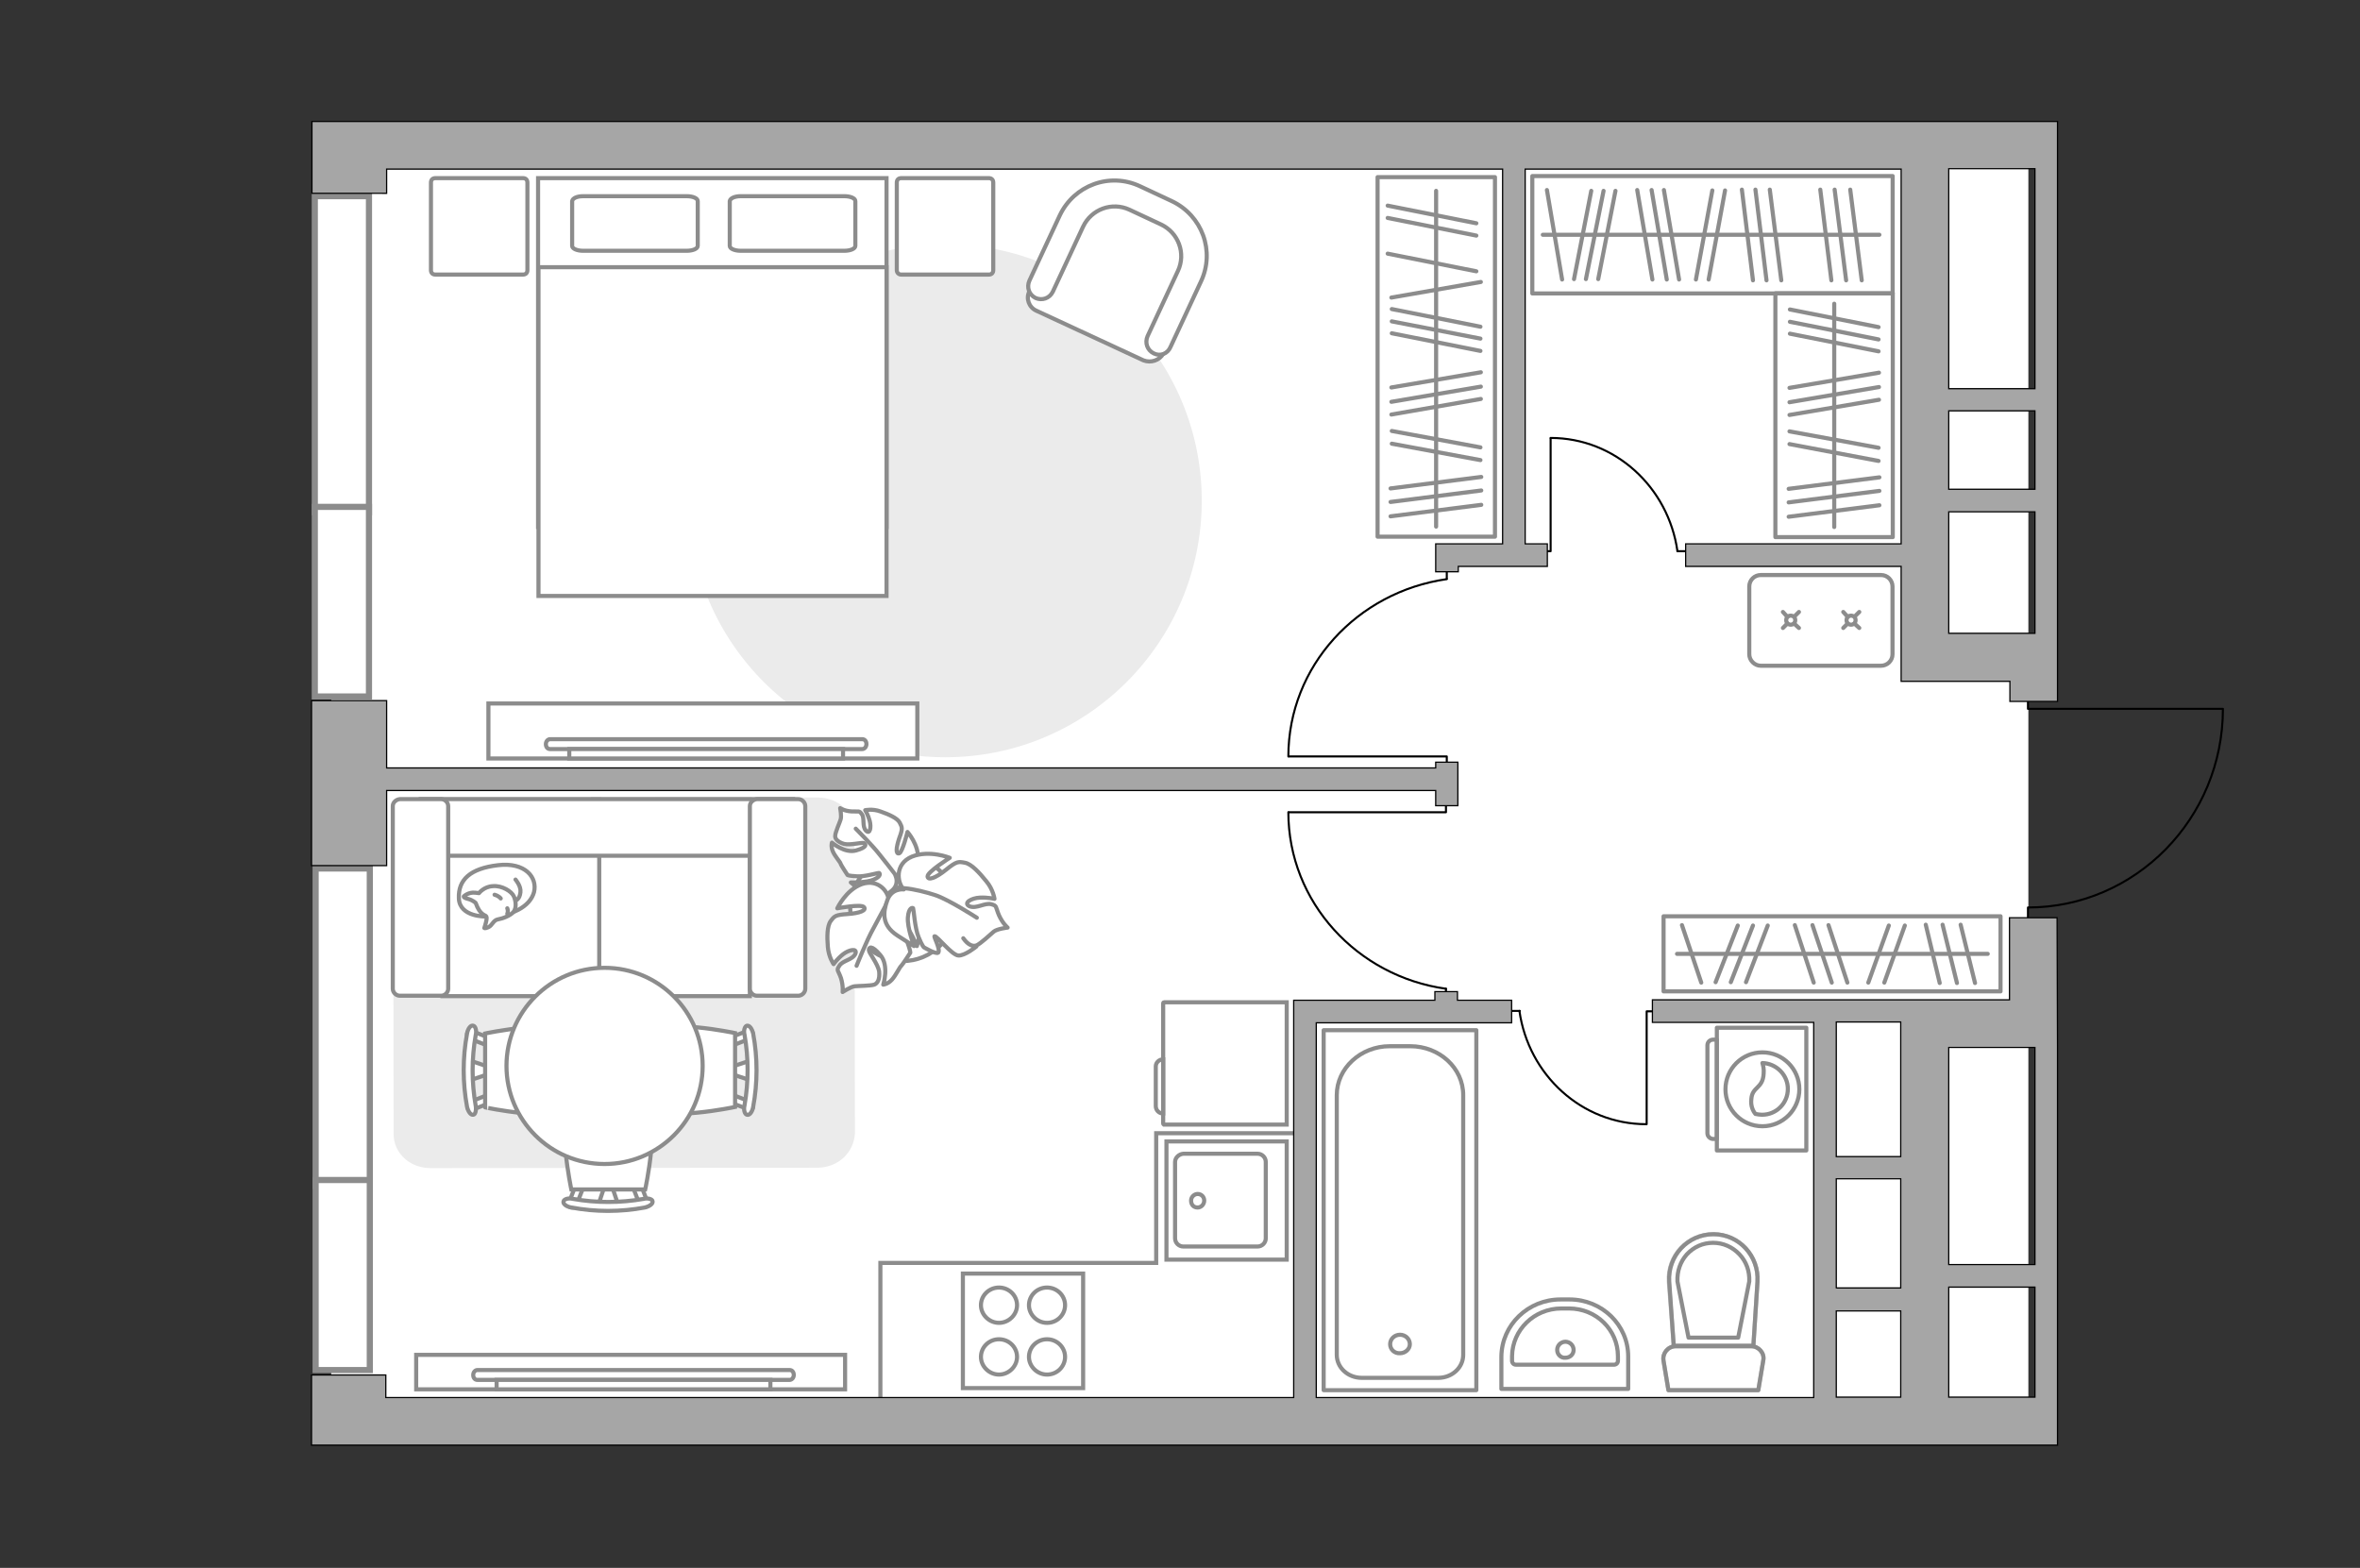 <?xml version="1.0" encoding="utf-8"?>
<!-- Generator: Adobe Illustrator 28.0.0, SVG Export Plug-In . SVG Version: 6.00 Build 0)  -->
<svg version="1.1" xmlns="http://www.w3.org/2000/svg" xmlns:xlink="http://www.w3.org/1999/xlink" x="0px" y="0px"
	 viewBox="0 0 575 382" style="enable-background:new 0 0 575 382;" xml:space="preserve">
<rect x="0" y="0" width="575" height="382" fill="#333333" stroke="none"/>
<style type="text/css">
	.st0{fill:#FFFFFF;}
	.st1{fill:#EBEBEB;}
	.st2{fill:#FFFFFF;stroke:#8C8C8C;stroke-miterlimit:10;}
	.st3{fill:#FFFFFF;stroke:#8C8C8C;stroke-linecap:round;stroke-miterlimit:10;}
	.st4{fill:#FFFFFF;stroke:#8C8C8C;stroke-linecap:round;stroke-linejoin:round;stroke-miterlimit:10;}
	.st5{fill:none;stroke:#8C8C8C;stroke-linecap:round;stroke-linejoin:round;stroke-miterlimit:10;}
	.st6{fill:none;stroke:#8C8C8C;stroke-miterlimit:10;}
	.st7{fill:none;stroke:#000000;stroke-width:0.5;stroke-linecap:round;stroke-linejoin:round;stroke-miterlimit:10;}
	.st8{fill:#FFFFFF;stroke:#8C8C8C;stroke-width:1.5;stroke-linecap:round;stroke-miterlimit:10;}
	.st9{opacity:0.5;}
	
		.st10{fill-rule:evenodd;clip-rule:evenodd;fill:none;stroke:#8C8C8C;stroke-linecap:round;stroke-linejoin:round;stroke-miterlimit:10;}
	.st11{fill:#A6A6A6;stroke:#000000;stroke-width:0.3;stroke-miterlimit:22.926;}
</style>
<g id="bg_1_">
	<rect x="80.7" y="35.8" class="st0" width="413.5" height="312.1"/>
</g>
<g id="furniture_1_">
	<path id="Vector_00000039842190376986054660000017365112803593212832_" class="st1" d="M292.8,122c0,34.5-28,62.5-62.5,62.5    s-62.5-28-62.5-62.5s28-62.5,62.5-62.5S292.8,87.4,292.8,122z"/>
	<path id="Vector_84_00000134252289118751928930000017688615772264837293_" class="st1" d="M199.3,284.5l-94.4,0.1c-5,0-9-3.6-9-8.3    l-0.1-73.6c0-4.6,4-8.3,9-8.3l94.4-0.1c5,0,9,3.6,9,8.3l0.1,73.6C208,280.8,204.3,284.4,199.3,284.5z"/>
	<g>
		<path class="st2" d="M426.2,159.4v-16.5c0-1.6,1.3-2.8,2.8-2.8h29.3c1.6,0,2.8,1.3,2.8,2.8v16.5c0,1.6-1.3,2.8-2.8,2.8H429     C427.5,162.2,426.2,160.9,426.2,159.4z"/>
		<g>
			<g>
				<line class="st3" x1="453" y1="149.1" x2="451.8" y2="150.3"/>
				<circle class="st3" cx="451" cy="151.1" r="1.1"/>
				<line class="st3" x1="450.2" y1="151.9" x2="449.1" y2="153"/>
				<line class="st3" x1="449.1" y1="149.1" x2="450.2" y2="150.3"/>
				<line class="st3" x1="451.8" y1="151.9" x2="453" y2="153"/>
			</g>
			<g>
				<line class="st3" x1="438.3" y1="149.1" x2="437.1" y2="150.3"/>
				<circle class="st3" cx="436.3" cy="151.1" r="1.1"/>
				<line class="st3" x1="435.5" y1="151.9" x2="434.4" y2="153"/>
				<line class="st3" x1="434.4" y1="149.1" x2="435.5" y2="150.3"/>
				<line class="st3" x1="437.1" y1="151.9" x2="438.3" y2="153"/>
			</g>
		</g>
	</g>
	<g>
		<path id="Vector_55_00000078736012762348065890000009680328641859248780_" class="st2" d="M182.7,194.8h-38.2v47.9h38.2V194.8z"/>
		<path id="Vector_56_00000162309873010494429820000009532131534347531433_" class="st2" d="M146,194.8h-38.2v47.9H146V194.8z"/>
		<path id="Vector_57_00000121989987264058638100000002314038385203905200_" class="st2" d="M189.5,208.5l3.6-13.8h-90.6v13.8H189.5     z"/>
		<path id="Vector_58_00000178189163015746206320000001686634550616112000_" class="st2" d="M182.7,196.4v44.5     c0,0.9,0.8,1.7,1.7,1.7h10.1c0.9,0,1.7-0.8,1.7-1.7v-44.5c0-0.9-0.8-1.7-1.7-1.7h-10.1C183.5,194.8,182.7,195.5,182.7,196.4z"/>
		<path id="Vector_59_00000109021569680192765290000016356469274423541658_" class="st2" d="M95.7,196.4v44.5c0,0.9,0.8,1.7,1.7,1.7     h10.1c0.9,0,1.7-0.8,1.7-1.7v-44.5c0-0.9-0.8-1.7-1.7-1.7H97.4C96.5,194.8,95.7,195.5,95.7,196.4z"/>
		<g>
			<path class="st4" d="M118.4,223.3c0,0-6.4,0.2-6.6-4.4c-0.2-4.6,2.8-7.3,9.5-8.1c6.7-0.8,9.7,3,8.8,6.6      C129.1,220.9,124.8,223.3,118.4,223.3z"/>
			<path class="st4" d="M115.9,220c0,0-0.7-0.7-1.9-1c-1.2-0.3-1-0.6-1-0.6s1.1-1.1,2.8-0.9c0.9,0.1,0.9,0.1,0.9,0.1      s1.2-1.6,3.4-1.7c2.2-0.2,4.6,1.3,5.1,2.5c0.5,1.1,0.7,2.8-0.1,3.8c-0.8,0.9-2.6,1.6-3.8,1.8c-1.1,0.2-1.4,1.5-2.3,1.9      s-1,0.2-1,0.2s0.8-2.3,0.5-2.8C118.3,222.9,117,223.1,115.9,220z"/>
			<path class="st4" d="M122,218.9c0,0-0.4-0.6-1.5-0.9"/>
			<path class="st4" d="M123.6,221.3c0,0,0.3,0.7,0,1.3"/>
			<path class="st5" d="M125.6,219.4c0,0,1-0.2,1.2-2c0.2-1.5-1.2-3.1-1.2-3.1"/>
		</g>
	</g>
	<g>
		<path id="Vector_60_00000176043229842018144890000015295719277585664643_" class="st2" d="M213.9,210c-6.2,3.4-8.6,11.1-5.2,17.4     c3.4,6.2,11.1,8.6,17.4,5.2c6.2-3.4,8.6-11.1,5.2-17.4C227.9,209,220.1,206.6,213.9,210z"/>
		<path class="st4" d="M218.2,213.4c0,0,1,2-0.9,3.6c-1.9,1.6-4.2,2.6-7,0.4c-2.8-2.2-3-2.4-3-2.4s3.8,0.1,5.6-0.7     c1.8-0.8,1.5-1.5,1.3-1.6s-3.7,1-5.5,0.8c-1.9-0.1-2.2-0.3-2.2-0.3s-1.6-2.4-1.7-2.8c-0.1-0.4-1.4-1.8-1.9-3     c-0.5-1.2-0.2-2.1-0.2-2.1s3.1,2.7,5.9,1.9c2.8-0.8,2.4-1.5,1.9-1.8c-0.6-0.2-3.4,0.6-4.9,0.2c-1.6-0.5-2.2-1.3-2.1-2     c0-0.8,1.1-3.2,1.3-3.9c0.3-0.8-0.1-2.8-0.1-2.8s1,0.7,2.8,0.8c1.8,0.1,1.8-0.3,2.5,0.7c0.7,1,0,3,1,4c1,1,1.3-0.9,0.9-2.4     c-0.4-1.5-1.1-2.6-1.1-2.6s1.8-0.4,3.7,0.3c2,0.7,4.1,1.6,4.7,2.7c0.6,1.2,0.8,1.4-0.1,3.8c-0.8,2.4-0.9,4,0,3.7     c0.8-0.3,2-5.2,2-5.2s2.8,3.1,2.6,6.8C223.4,213.5,219.8,214.2,218.2,213.4z"/>
		<path class="st5" d="M208.5,201.9c0,0,4.1,4.1,5.8,6.3c1.1,1.4,3.2,4,4,5.1c1.2,1.6,2,3.5,2.2,5.5"/>
		<path class="st4" d="M216.5,219.6c0,0,1.7-2.1,4.3-0.7c2.6,1.3,4.7,3.3,3.7,7.3c-1,4-1.1,4.3-1.1,4.3s-1.6-4.1-3.4-5.7     c-1.7-1.6-2.3-0.9-2.3-0.7c0,0.2,2.7,3.5,3.4,5.5c0.7,2,0.7,2.5,0.7,2.5s-1.8,2.8-2.2,3.2c-0.4,0.3-1.3,2.3-2.3,3.4     c-1,1.1-2.1,1.2-2.1,1.2s1.5-4.6-0.7-7.2c-2.2-2.6-2.8-1.9-2.8-1.2c0,0.7,2.2,3.3,2.5,5.2c0.2,1.9-0.4,2.9-1.2,3.2     c-0.9,0.3-3.9,0.3-4.8,0.4s-2.9,1.4-2.9,1.4s0.2-1.4-0.4-3.4c-0.7-2-1.2-1.8-0.4-3c0.8-1.3,3.2-1.4,3.9-2.9c0.6-1.5-1.6-1-3,0.1     c-1.4,1.1-2.3,2.4-2.3,2.4s-1.2-1.7-1.4-4.2c-0.2-2.4-0.2-5.1,0.7-6.3c0.9-1.2,1.1-1.5,4.1-1.7c3-0.2,4.7-0.9,4-1.7     c-0.7-0.8-6.5,0.3-6.5,0.3s2.1-4.5,6-5.9C214.2,214,216.7,217.6,216.5,219.6z"/>
		<path class="st5" d="M208.7,235.3c0,0,2.5-6.3,4.1-9.1c1-1.8,2.8-5.3,3.6-6.7c1.1-2,2.8-3.7,4.9-4.9"/>
		<g>
			<path class="st4" d="M234.7,228.6c1.2,1.7,2.4,2.1,3.3,1.7c0.9-0.4,3.3-2.6,4.1-3.3c0.8-0.7,3.4-1,3.4-1s-1.2-1-2.1-3      c-0.9-2.1-0.4-2.3-1.9-2.7c-1.6-0.4-3.6,1.2-5.3,0.5c-1.6-0.8,0.5-2,2.5-2.1c2-0.1,3.6,0.3,3.6,0.3s-0.3-2.3-2-4.3      c-1.7-2.1-3.6-4.2-5.2-4.5c-1.6-0.3-2-0.4-4.6,1.7s-4.5,2.7-4.5,1.6c0-1.1,5.4-4.5,5.4-4.5s-4.9-2-9.2-0.3c-4.3,1.8-3.6,6.4-2,8      c0,0-2.9-0.4-4,2.6c-1.1,3-1.4,6.1,2.4,8.6c3.8,2.5,4.1,2.6,4.1,2.6s-1.7-4.5-1.5-7c0.2-2.5,1.2-2.4,1.3-2.2      c0.1,0.2,0.4,4.8,1.3,7c0.9,2.2,1.3,2.5,1.3,2.5s3,1.8,3.5,1.3c0.6-0.8-1.2-4-0.9-4c0.6-0.1,4.2,4.6,5.8,4.7s4.4-2.2,4.4-2.2"/>
			<path class="st5" d="M238,223.6c0,0-6.8-4.4-10.1-5.5c-2.1-0.7-5.2-1.5-7.6-1.7"/>
		</g>
	</g>
	<g>
		<g>
			<path id="Vector_98_00000041277255583565016160000005742678228720068512_" class="st2" d="M216,128.4h-84.9v-85l84.9,0V128.4z"/>
			<path id="Vector_99_00000147217673885075782500000002714223573055652517_" class="st2" d="M131.1,145.2H216V65.1h-74.8h-10v10.9      V145.2z"/>
			<path id="Vector_100_00000106108170675195503580000004096774578045100973_" class="st5" d="M180.5,47.8h25.2      c1.5,0,2.7,0.5,2.7,1.2v10.9c0,0.7-1.2,1.2-2.7,1.2h-25.2c-1.5,0-2.7-0.5-2.7-1.2V49C177.9,48.3,179,47.8,180.5,47.8z"/>
			<path id="Vector_101_00000142895631943188211820000000598490548044038545_" class="st5" d="M142.1,47.8h25.2      c1.5,0,2.7,0.5,2.7,1.2v10.9c0,0.7-1.2,1.2-2.7,1.2h-25.2c-1.5,0-2.7-0.5-2.7-1.2V49C139.5,48.3,140.6,47.8,142.1,47.8z"/>
		</g>
		<path id="Vector_5_00000085245312660780358730000016744466305758742447_" class="st4" d="M105,65.8V44.5c0-0.7,0.4-1.1,1.1-1.1     h21.3c0.7,0,1.1,0.4,1.1,1.1v21.3c0,0.7-0.4,1.1-1.1,1.1h-21.3C105.4,66.9,105,66.5,105,65.8z"/>
		<path id="Vector_5_00000114778602403494926020000006857317417425022383_" class="st4" d="M218.5,65.8V44.5c0-0.7,0.4-1.1,1.1-1.1     h21.3c0.7,0,1.1,0.4,1.1,1.1v21.3c0,0.7-0.4,1.1-1.1,1.1h-21.3C219,66.9,218.5,66.5,218.5,65.8z"/>
	</g>
	<g>
		<path id="Vector_93_00000113346943937790637300000004875229306277793428_" class="st2" d="M223.6,184.8H119v-13.4l104.5,0V184.8z"/>
		<g>
			<g>
				<path class="st2" d="M210.1,182.5c0.5,0,1-0.5,1-1.2c0-0.7-0.4-1.2-1-1.2l-76.1,0c-0.5,0-1,0.5-1,1.2c0,0.7,0.4,1.2,1,1.2       L210.1,182.5z"/>
				<rect x="138.7" y="182.5" class="st2" width="66.7" height="2.3"/>
			</g>
		</g>
	</g>
	<g>
		<path id="Vector_93_00000157304363264485649510000000853858519101958535_" class="st2" d="M205.9,338.5H101.4v-8.4h104.5V338.5z"/>
		<g>
			<g>
				<path class="st2" d="M192.4,336.2c0.5,0,1-0.5,1-1.2s-0.4-1.2-1-1.2l-76.1,0c-0.5,0-1,0.5-1,1.2s0.4,1.2,1,1.2L192.4,336.2z"/>
				<rect x="121" y="336.2" class="st2" width="66.7" height="2.3"/>
			</g>
		</g>
	</g>
	<g>
		<path id="Vector_37_00000131359262279735402770000011597441901170592177_" class="st2" d="M278.6,87.8l-26.1-12.1     c-1.8-0.8-2.6-3-1.7-4.7l8.4-18c3-6.6,10.9-9.4,17.5-6.4l8.7,4.1c6.6,3,9.4,10.9,6.4,17.5l-8.4,18     C282.5,87.8,280.4,88.5,278.6,87.8z"/>
		<path id="Vector_38_00000097458809216373455720000013400240849242416261_" class="st2" d="M281.1,86.1c-1.6-0.8-2.2-2.6-1.5-4.2     L287,66c2-4.3,0.1-9.3-4.1-11.3l-7.7-3.6c-4.3-2-9.3-0.1-11.3,4.1l-7.4,15.9c-0.8,1.6-2.6,2.2-4.2,1.5c-1.6-0.8-2.2-2.6-1.5-4.2     l7.4-15.9c3.5-7.4,12.2-10.6,19.6-7.1l7.7,3.6c7.4,3.5,10.6,12.2,7.1,19.6l-7.4,15.9C284.5,86.2,282.7,86.9,281.1,86.1z"/>
	</g>
	<g>
		<g id="Group_2_00000021113255112290365870000003629431934780160130_">
			<g id="Group_3_00000005973432968852921320000017118330974712401329_">
				<path id="Vector_10_00000072968831091965507010000014659414336336950685_" class="st2" d="M114.5,263.2l5.1-1.7l0-1.4l-5.1-1.7       L114.5,263.2z"/>
			</g>
			<g id="Group_4_00000135655600147626846870000002005127356755467422_">
				<path id="Vector_11_00000096759258225868813910000002069155005828206518_" class="st2" d="M119.4,253.6c0-0.5-0.3-0.9-0.6-0.9       l-4.1-1.6c-0.4-0.2-0.8,0.2-0.9,0.7c-0.1,0.6,0.2,1.1,0.5,1.2l4.1,1.6c0.4,0.2,0.8-0.2,0.9-0.7       C119.4,253.8,119.4,253.7,119.4,253.6z"/>
			</g>
			<g id="Group_5_00000170253238301104257140000002454824867655311514_">
				<path id="Vector_12_00000054246933313844097640000014558474474108570756_" class="st2" d="M119.4,267.9c0-0.1,0-0.2,0-0.3       c-0.1-0.6-0.5-0.9-0.9-0.7l-4.1,1.6c-0.4,0.2-0.6,0.7-0.5,1.3c0.1,0.6,0.5,0.9,0.9,0.7l4.1-1.6       C119.1,268.8,119.4,268.4,119.4,267.9z"/>
			</g>
			<path id="Vector_13_00000081608500392818203850000012444481978690138252_" class="st2" d="M139.3,269.8c3.2-3.2,3.2-14.9,0-18      c-3.7-3.7-21.1,0-21.1,0l0,18C118.1,269.8,135.5,273.5,139.3,269.8z"/>
			<path id="Vector_14_00000020370685810439009420000008473784076810786448_" class="st2" d="M115.9,269.4c-1-5.7-1-11.5,0-17.2      c0.3-1.2-0.1-2.2-0.6-2.3c-0.6-0.2-1.3,0.7-1.5,1.9c-1.1,5.9-1.1,12,0,17.9c0.3,1.2,0.9,2,1.5,1.9      C115.8,271.6,116.1,270.5,115.9,269.4z"/>
		</g>
		<g id="Group_2_00000156583682106677859600000001115934063092039580_">
			<g id="Group_3_00000096061548592254116560000003728924592310024884_">
				<path id="Vector_10_00000135648553407804698340000016920801743819250616_" class="st2" d="M182.8,258.4l-5.1,1.7l0,1.4l5.1,1.7       L182.8,258.4z"/>
			</g>
			<g id="Group_4_00000155137166718373059600000016179968696704526505_">
				<path id="Vector_11_00000118367951632681725100000016736275290050923192_" class="st2" d="M177.9,267.9c0,0.5,0.3,0.9,0.6,0.9       l4.1,1.6c0.4,0.2,0.8-0.2,0.9-0.7c0.1-0.6-0.2-1.1-0.5-1.2l-4.1-1.6c-0.4-0.2-0.8,0.2-0.9,0.7       C177.9,267.8,177.9,267.8,177.9,267.9z"/>
			</g>
			<g id="Group_5_00000008840327035339621710000008848473459627916681_">
				<path id="Vector_12_00000032612165764318908620000010817636028197788577_" class="st2" d="M177.9,253.6c0,0.1,0,0.2,0,0.3       c0.1,0.6,0.5,0.9,0.9,0.7l4.1-1.6c0.4-0.2,0.6-0.7,0.5-1.3c-0.1-0.6-0.5-0.9-0.9-0.7l-4.1,1.6       C178.1,252.7,177.9,253.1,177.9,253.6z"/>
			</g>
			<path id="Vector_13_00000034792641179971998970000013670973083067022261_" class="st2" d="M158,251.7c-3.2,3.2-3.2,14.9,0,18      c3.7,3.7,21.1,0,21.1,0l0-18C179.1,251.7,161.7,248,158,251.7z"/>
			<path id="Vector_14_00000041262238043277802810000010041098618139216534_" class="st2" d="M181.4,252.1c1,5.7,1,11.5,0,17.2      c-0.3,1.2,0.1,2.2,0.6,2.3c0.6,0.2,1.3-0.7,1.5-1.9c1.1-5.9,1.1-12,0-17.9c-0.3-1.2-0.9-2-1.5-1.9      C181.5,250,181.1,251,181.4,252.1z"/>
		</g>
		<g id="Group_2_00000145779828552515276790000015228593360071209379_">
			<g id="Group_3_00000118361380075865801800000016410175848124649915_">
				<path id="Vector_10_00000156549405149565883170000010817783613389266616_" class="st2" d="M150.6,293.5l-1.7-5.1l-1.4,0       l-1.7,5.1L150.6,293.5z"/>
			</g>
			<g id="Group_4_00000106837847393330673930000006140566494137883309_">
				<path id="Vector_11_00000124857801639695068550000005882563187492582557_" class="st2" d="M141,288.6c-0.5,0-0.9,0.3-0.9,0.6       l-1.6,4.1c-0.2,0.4,0.2,0.8,0.7,0.9c0.6,0.1,1.1-0.2,1.2-0.5l1.6-4.1c0.2-0.4-0.2-0.8-0.7-0.9       C141.2,288.6,141.1,288.6,141,288.6z"/>
			</g>
			<g id="Group_5_00000080905222482096822850000012355175440831116991_">
				<path id="Vector_12_00000042700769295610392410000010887950641946788510_" class="st2" d="M155.3,288.6c-0.1,0-0.2,0-0.3,0       c-0.6,0.1-0.9,0.5-0.7,0.9l1.6,4.1c0.2,0.4,0.7,0.6,1.3,0.5c0.6-0.1,0.9-0.5,0.7-0.9l-1.6-4.1       C156.2,288.9,155.8,288.6,155.3,288.6z"/>
			</g>
			<path id="Vector_13_00000119112829626198006560000007765578612918043032_" class="st2" d="M157.2,268.7c-3.2-3.2-14.9-3.2-18,0      c-3.7,3.7,0,21.1,0,21.1l18,0C157.2,289.8,161,272.4,157.2,268.7z"/>
			<path id="Vector_14_00000029028970694852317160000004839879842018901906_" class="st2" d="M156.8,292.1c-5.7,1-11.5,1-17.2,0      c-1.2-0.3-2.2,0.1-2.3,0.6c-0.2,0.6,0.7,1.3,1.9,1.5c5.9,1.1,12,1.1,17.9,0c1.2-0.3,2-0.9,1.9-1.5      C159,292.2,157.9,291.8,156.8,292.1z"/>
		</g>
		<g>
			<circle class="st2" cx="147.3" cy="259.7" r="23.9"/>
		</g>
	</g>
	<polyline class="st6" points="315.3,276.1 281.7,276.1 281.7,307.7 214.5,307.7 214.5,340.4  "/>
	<g>
		
			<rect x="405.2" y="223.3" transform="matrix(-1 -1.224647e-16 1.224647e-16 -1 892.618 464.84)" class="st5" width="82.1" height="18.3"/>
		<line class="st5" x1="481.2" y1="239.5" x2="477.7" y2="225.3"/>
		<line class="st5" x1="476.8" y1="239.5" x2="473.3" y2="225.3"/>
		<line class="st5" x1="425.4" y1="239.3" x2="430.7" y2="225.5"/>
		<line class="st5" x1="421.7" y1="239.3" x2="427.1" y2="225.5"/>
		<line class="st5" x1="418" y1="239.3" x2="423.4" y2="225.5"/>
		<line class="st5" x1="472.6" y1="239.5" x2="469.2" y2="225.3"/>
		<line class="st5" x1="459.1" y1="239.4" x2="464.1" y2="225.5"/>
		<line class="st5" x1="455.2" y1="239.4" x2="460.2" y2="225.5"/>
		<line class="st5" x1="450.1" y1="239.4" x2="445.5" y2="225.4"/>
		<line class="st5" x1="441.9" y1="239.4" x2="437.3" y2="225.4"/>
		<line class="st5" x1="414.5" y1="239.4" x2="409.8" y2="225.4"/>
		<line class="st5" x1="446.3" y1="239.4" x2="441.6" y2="225.4"/>
		<line class="st5" x1="484.3" y1="232.4" x2="408.6" y2="232.4"/>
	</g>
	<g>
		
			<rect x="373.2" y="43" transform="matrix(-1 -1.224647e-16 1.224647e-16 -1 834.337 114.495)" class="st5" width="87.8" height="28.6"/>
		<line class="st5" x1="434" y1="68.3" x2="431.2" y2="46.2"/>
		<line class="st5" x1="446.2" y1="68.3" x2="443.5" y2="46.2"/>
		<line class="st5" x1="449.8" y1="68.3" x2="447" y2="46.2"/>
		<line class="st5" x1="453.6" y1="68.3" x2="450.8" y2="46.2"/>
		<line class="st5" x1="430.4" y1="68.3" x2="427.7" y2="46.2"/>
		<line class="st5" x1="389.4" y1="68" x2="393.6" y2="46.5"/>
		<line class="st5" x1="386.4" y1="68" x2="390.7" y2="46.5"/>
		<line class="st5" x1="383.5" y1="68" x2="387.7" y2="46.5"/>
		<line class="st5" x1="427.1" y1="68.3" x2="424.4" y2="46.2"/>
		<line class="st5" x1="416.3" y1="68.1" x2="420.3" y2="46.4"/>
		<line class="st5" x1="413.2" y1="68.1" x2="417.2" y2="46.4"/>
		<line class="st5" x1="409.1" y1="68.1" x2="405.4" y2="46.3"/>
		<line class="st5" x1="402.6" y1="68.1" x2="398.9" y2="46.3"/>
		<line class="st5" x1="380.6" y1="68.1" x2="376.9" y2="46.3"/>
		<line class="st5" x1="406.1" y1="68.1" x2="402.4" y2="46.3"/>
		<line class="st5" x1="457.9" y1="57.2" x2="375.9" y2="57.2"/>
	</g>
	<g>
		
			<rect x="417.2" y="86.9" transform="matrix(6.123234e-17 -1 1 6.123234e-17 345.662 548.066)" class="st5" width="59.4" height="28.6"/>
		<line class="st5" x1="435.8" y1="125.9" x2="457.9" y2="123.1"/>
		<line class="st5" x1="435.8" y1="122.4" x2="457.9" y2="119.6"/>
		<line class="st5" x1="436.1" y1="81.3" x2="457.7" y2="85.6"/>
		<line class="st5" x1="436.1" y1="78.4" x2="457.7" y2="82.7"/>
		<line class="st5" x1="436.1" y1="75.4" x2="457.7" y2="79.7"/>
		<line class="st5" x1="435.8" y1="119.1" x2="457.9" y2="116.3"/>
		<line class="st5" x1="436" y1="108.2" x2="457.7" y2="112.3"/>
		<line class="st5" x1="436" y1="105.1" x2="457.7" y2="109.1"/>
		<line class="st5" x1="436" y1="101.1" x2="457.8" y2="97.4"/>
		<line class="st5" x1="436" y1="94.5" x2="457.8" y2="90.8"/>
		<line class="st5" x1="436" y1="98" x2="457.8" y2="94.3"/>
		<line class="st5" x1="446.9" y1="128.4" x2="446.9" y2="74"/>
	</g>
	<g>
		
			<rect x="306.1" y="72.7" transform="matrix(6.123234e-17 -1 1 6.123234e-17 262.94 436.855)" class="st5" width="87.6" height="28.6"/>
		<line class="st5" x1="338.8" y1="125.8" x2="360.9" y2="123"/>
		<line class="st5" x1="338.8" y1="122.3" x2="360.9" y2="119.5"/>
		<line class="st5" x1="339.1" y1="81.2" x2="360.7" y2="85.5"/>
		<line class="st5" x1="339.1" y1="78.3" x2="360.7" y2="82.5"/>
		<line class="st5" x1="339.1" y1="75.3" x2="360.7" y2="79.6"/>
		<line class="st5" x1="338.1" y1="61.8" x2="359.7" y2="66.1"/>
		<line class="st5" x1="338.1" y1="50.1" x2="359.7" y2="54.4"/>
		<line class="st5" x1="338.1" y1="53.1" x2="359.7" y2="57.4"/>
		<line class="st5" x1="338.8" y1="119" x2="360.9" y2="116.2"/>
		<line class="st5" x1="339.1" y1="108.1" x2="360.7" y2="112.1"/>
		<line class="st5" x1="339.1" y1="105" x2="360.7" y2="109"/>
		<line class="st5" x1="339" y1="101" x2="360.8" y2="97.2"/>
		<line class="st5" x1="339" y1="94.4" x2="360.8" y2="90.7"/>
		<line class="st5" x1="339" y1="72.5" x2="360.8" y2="68.7"/>
		<line class="st5" x1="339" y1="97.9" x2="360.8" y2="94.2"/>
		<line class="st5" x1="349.9" y1="128.3" x2="349.9" y2="46.5"/>
	</g>
	<g id="Group_34_00000176727939148791976120000013684367690628655506_">
		<path id="Vector_158_00000067238545640481493450000017638210300738146748_" class="st7" d="M314,184.3h38.5v1.6"/>
		<path id="Vector_159_00000160878362426098421440000016494209597917072006_" class="st7" d="M352.5,138.4v2.6"/>
		<path id="Vector_160_00000018916397535517816660000015010654714138078611_" class="st7" d="M352.5,141.1     c-21.8,3.1-38.6,21.2-38.6,43.2"/>
	</g>
	<g id="Group_34_00000137120418383865385920000008657194941711790470_">
		<path id="Vector_158_00000076595735094953984040000011983950856809294013_" class="st7" d="M314,197.9l38.3,0v-1.6"/>
		<path id="Vector_159_00000096042427661704039730000000684533264420674205_" class="st7" d="M352.3,243.5v-2.6"/>
		<path id="Vector_160_00000088134684293584955790000015172552360836607672_" class="st7" d="M352.3,240.9     c-21.6-3-38.4-21.1-38.4-43"/>
	</g>
	<g id="Group_34_00000088100145487456146690000000563235610827244705_">
		<path id="Vector_158_00000013157756807022237010000000144614630180702621_" class="st7" d="M377.8,106.8l0,27.5h-1.2"/>
		<path id="Vector_159_00000060015731223566373450000012681741356844671137_" class="st7" d="M410.6,134.3h-1.9"/>
		<path id="Vector_160_00000173163042440166901300000007772438669763694266_" class="st7" d="M408.7,134.3     c-2.2-15.6-15.2-27.6-30.9-27.6"/>
	</g>
	<g id="Group_34_00000000928344029099134060000008303169672839821477_">
		<path id="Vector_158_00000095313613926597206730000004543114602126985367_" class="st7" d="M401.2,273.9v-27.5h1.2"/>
		<path id="Vector_159_00000026856758673486273210000002595318443641278103_" class="st7" d="M368.4,246.3h1.9"/>
		<path id="Vector_160_00000078025296503075978270000014354072251482122417_" class="st7" d="M370.2,246.3     c2.2,15.6,15.2,27.6,30.9,27.6"/>
	</g>
</g>
<g id="windows_1_">
	<rect x="76.7" y="47.8" class="st8" width="13.2" height="77"/>
	<rect x="76.7" y="123.5" class="st8" width="13.2" height="46.2"/>
	<rect x="76.9" y="211.6" class="st8" width="13.2" height="77.3"/>
	<rect x="76.9" y="287.5" class="st8" width="13.2" height="46.3"/>
</g>
<g id="plan">
	<g>
		<path id="Vector_8_00000154384353781604555400000009293055354698773427_" class="st2" d="M283.4,273.7v-29.3     c0-0.1,0.1-0.2,0.2-0.2h29.9V274h-29.9C283.5,273.9,283.4,273.9,283.4,273.7z"/>
		<path id="Vector_9_00000154395412042801927850000008484277776672349368_" class="st2" d="M283.4,258.1v13.2c-1,0-1.8-0.8-1.8-1.8     v-9.7C281.6,258.9,282.4,258.1,283.4,258.1z"/>
	</g>
	<g>
		<path id="Vector_142_00000110452481778781086040000017390246349730539671_" class="st2" d="M263.9,338.2l0-27.9h-29.3l0,27.9     L263.9,338.2z"/>
		<g id="Group_28_00000023971159305758562640000016274505130609160346_">
			<g id="Group_29_00000176040897162064189010000001667835412087950985_">
				<path id="Vector_143_00000124867868497216719770000000071291136742071487_" class="st2" d="M250.7,318c0,2.3,2,4.3,4.4,4.3       c2.5,0,4.4-2,4.4-4.3c0-2.4-2-4.3-4.4-4.3C252.7,313.7,250.7,315.6,250.7,318z"/>
				<path id="Vector_144_00000090985723534126832190000002461258405632846773_" class="st2" d="M239,318c0,2.3,2,4.3,4.4,4.3       c2.4,0,4.4-2,4.4-4.3c0-2.4-2-4.3-4.4-4.3C241,313.7,239,315.6,239,318z"/>
			</g>
			<g id="Group_30_00000068665651872222282900000001511884570298547878_">
				<path id="Vector_145_00000085248756497548046780000006026669060856676506_" class="st2" d="M250.7,330.6c0,2.3,2,4.3,4.4,4.3       c2.5,0,4.4-2,4.4-4.3c0-2.4-2-4.3-4.4-4.3C252.7,326.3,250.7,328.2,250.7,330.6z"/>
				<path id="Vector_146_00000080168710423698809530000006590752693348450990_" class="st2" d="M239,330.6c0,2.3,2,4.3,4.4,4.3       c2.4,0,4.4-2,4.4-4.3c0-2.4-2-4.3-4.4-4.3C241,326.3,239,328.2,239,330.6z"/>
			</g>
		</g>
	</g>
	<g>
		<g id="Group_27_00000142164988977155448600000004285564032281192857_">
			<path id="Vector_140_00000065068098375117504800000000394768695621120155_" class="st2" d="M313.5,306.9l0-28.8l-29.3,0l0,28.8      L313.5,306.9z"/>
		</g>
		<path id="Vector_141_00000078019385415708910400000017260192103894283690_" class="st2" d="M286.3,283.1v18.6c0,1.1,0.9,2,2,2     l18.1,0c1.1,0,2-0.9,2-2l0-18.6c0-1.1-0.9-2-2-2l-18.1,0C287.2,281.2,286.3,282.1,286.3,283.1z"/>
		<path id="Vector_139_00000128450744250496461710000003411393594655576757_" class="st2" d="M293.4,292.5c0,1-0.8,1.7-1.6,1.7     c-1,0-1.6-0.7-1.6-1.7c0-0.9,0.8-1.6,1.6-1.6C292.7,290.9,293.4,291.6,293.4,292.5z"/>
	</g>
	<g>
		<path class="st5" d="M380.2,316.6h2.2c7.9,0,14.3,6.2,14.3,13.9v7.9l-30.9,0l0-7.9C365.9,322.8,372.3,316.6,380.2,316.6z"/>
		<path class="st5" d="M380.4,318.8h1.9c6.6,0,11.9,5.2,11.9,11.6v1.1c0,0.6-0.4,1-1,1l-23.8,0c-0.6,0-1-0.4-1-1v-1.1     C368.5,324,373.8,318.8,380.4,318.8z"/>
		<path class="st5" d="M379.4,328.9c0-1.1,0.9-2,2-2c1.1,0,2,0.9,2,2c0,1.1-0.9,1.9-2,1.9C380.3,330.9,379.4,330,379.4,328.9z"/>
	</g>
	<g>
		<g class="st9">
			<path class="st5" d="M426.7,328h-18.4c-1.9,0-3.3,1.7-3,3.5l1.2,7.2l21.9,0l1.2-7.2C430,329.7,428.5,328,426.7,328z"/>
			<path class="st5" d="M407.8,327.9l19.4,0l1-15.6c0.4-6.3-4.5-11.6-10.8-11.6c-6.3,0-11.2,5.3-10.8,11.6L407.8,327.9z"/>
		</g>
		<g>
			<path class="st5" d="M426.7,328h-18.4c-1.9,0-3.3,1.7-3,3.5l1.2,7.2l21.9,0l1.2-7.2C430,329.7,428.5,328,426.7,328z"/>
			<path class="st5" d="M417.5,300.7L417.5,300.7c-6.3,0-11.2,5.3-10.8,11.6l1.1,15.6l19.4,0l1-15.6      C428.6,306,423.7,300.7,417.5,300.7z"/>
			<path class="st5" d="M411.4,325.9l-2.7-13.7c-0.1-2.5,0.7-4.8,2.3-6.6c1.7-1.8,3.9-2.8,6.4-2.8c2.4,0,4.7,1,6.4,2.8      c1.7,1.8,2.5,4.1,2.4,6.6l-2.7,13.7L411.4,325.9z"/>
		</g>
	</g>
	<g>
		<g>
			<path class="st5" d="M418.3,280.3l0-29.9l21.8,0l0,29.9L418.3,280.3z"/>
			<path class="st10" d="M416,276.1l0-21.4c0-0.8,0.6-1.4,1.4-1.4h0.9l0,24.2h-0.9C416.7,277.5,416,276.9,416,276.1z"/>
		</g>
		<g>
			<circle class="st5" cx="429.4" cy="265.4" r="9"/>
			<path class="st5" d="M426.7,267.8c0.2-3.1,2.8-2.5,3-6.2c0.1-1.2-0.1-1.9-0.3-2.6c3.4,0.1,6.2,2.9,6.2,6.3c0,3.5-2.8,6.3-6.3,6.3      c-0.5,0-1.1-0.1-1.6-0.2C427.1,270.7,426.5,269.4,426.7,267.8z"/>
		</g>
	</g>
	<g>
		<polyline class="st5" points="359.7,251 359.7,338.7 322.5,338.7 322.5,251 359.7,251   "/>
		<path class="st5" d="M338.6,254.9h5c7.1,0,12.9,5.3,12.9,11.9l0,63.3c0,3.1-2.7,5.6-6.1,5.6h-18.6c-3.4,0-6.1-2.5-6.1-5.6l0-63.3     C325.7,260.3,331.5,254.9,338.6,254.9z"/>
		<path class="st5" d="M338.7,327.5c0-1.3,1.1-2.3,2.4-2.3c1.3,0,2.4,1,2.4,2.3c0,1.2-1.1,2.2-2.4,2.2     C339.8,329.8,338.7,328.8,338.7,327.5z"/>
	</g>
	<path class="st7" d="M494.1,223.6v-2.5c26.2,0,47.5-21.7,47.5-48.4l-47.5,0v-1.9"/>
	<g>
		<path class="st11" d="M94.2,47.1l0-5.9l271.9,0l0,91.3h-16.3l0,4l0,2.8l5.5,0v-1.3h21.7v-5.5h-5.4l0-91.3h91.6l0,91.3l-52.5,0     l0,5.5l52.5,0v16.4h0l0,11.6l26.5,0l0,4.9h11.6l0-10.7h0l0-120.2l0-10.4l-414.3,0v0h-11l0,17.5H94.2z M495.8,154.3l-21,0l0-29.6     h21V154.3z M495.8,119.2l-21,0v-19.1l21,0V119.2z M495.8,41.1v53.6l-21,0l0-53.6H495.8z"/>
		<path class="st11" d="M501.2,223.6h-11.6l0,20l-87,0l0,5.5l39.3,0v41.8h0l0,23.1h0v5.5h0v21l-121.2,0l0-91.3h47.6l0-5.5h-13.2     v-2.1h-5.5v2.1l-34.4,0v3.2l0,93.6l-221.2,0l0-5.5H75.9l0,17.1h18.3v0l406.7,0v0h0.4l0-96.8h0L501.2,223.6z M463.1,249.1v6.1v26.6     l-15.7,0v-32.8H463.1z M463.1,340.4h-15.7v-21h15.7V340.4z M447.4,313.9l0-23.1l0,0v-3.6h15.7l0,26.6H447.4z M495.8,340.4h-21     l0-26.8h21V340.4z M495.8,308.1h-21l0-52.9l21,0V308.1z"/>
		<polygon class="st11" points="355.2,196.3 355.2,192.6 355.2,192.6 355.2,190.2 355.2,185.7 349.8,185.7 349.8,187.1 94.2,187.1      94.2,170.7 75.9,170.7 75.9,210.9 94.2,210.9 94.2,192.6 349.8,192.6 349.8,196.3   "/>
	</g>
</g>
<g id="points">
	<path id="r1" class="st5" d="M171.2,101.7"/>
	<path id="k1" class="st5" d="M245.5,266.9"/>
	<path id="g1" class="st5" d="M405.2,96.1"/>
	<path id="s1" class="st5" d="M385.6,292.5"/>
	<path id="h1" class="st5" d="M394.3,189.9"/>
</g>
</svg>
